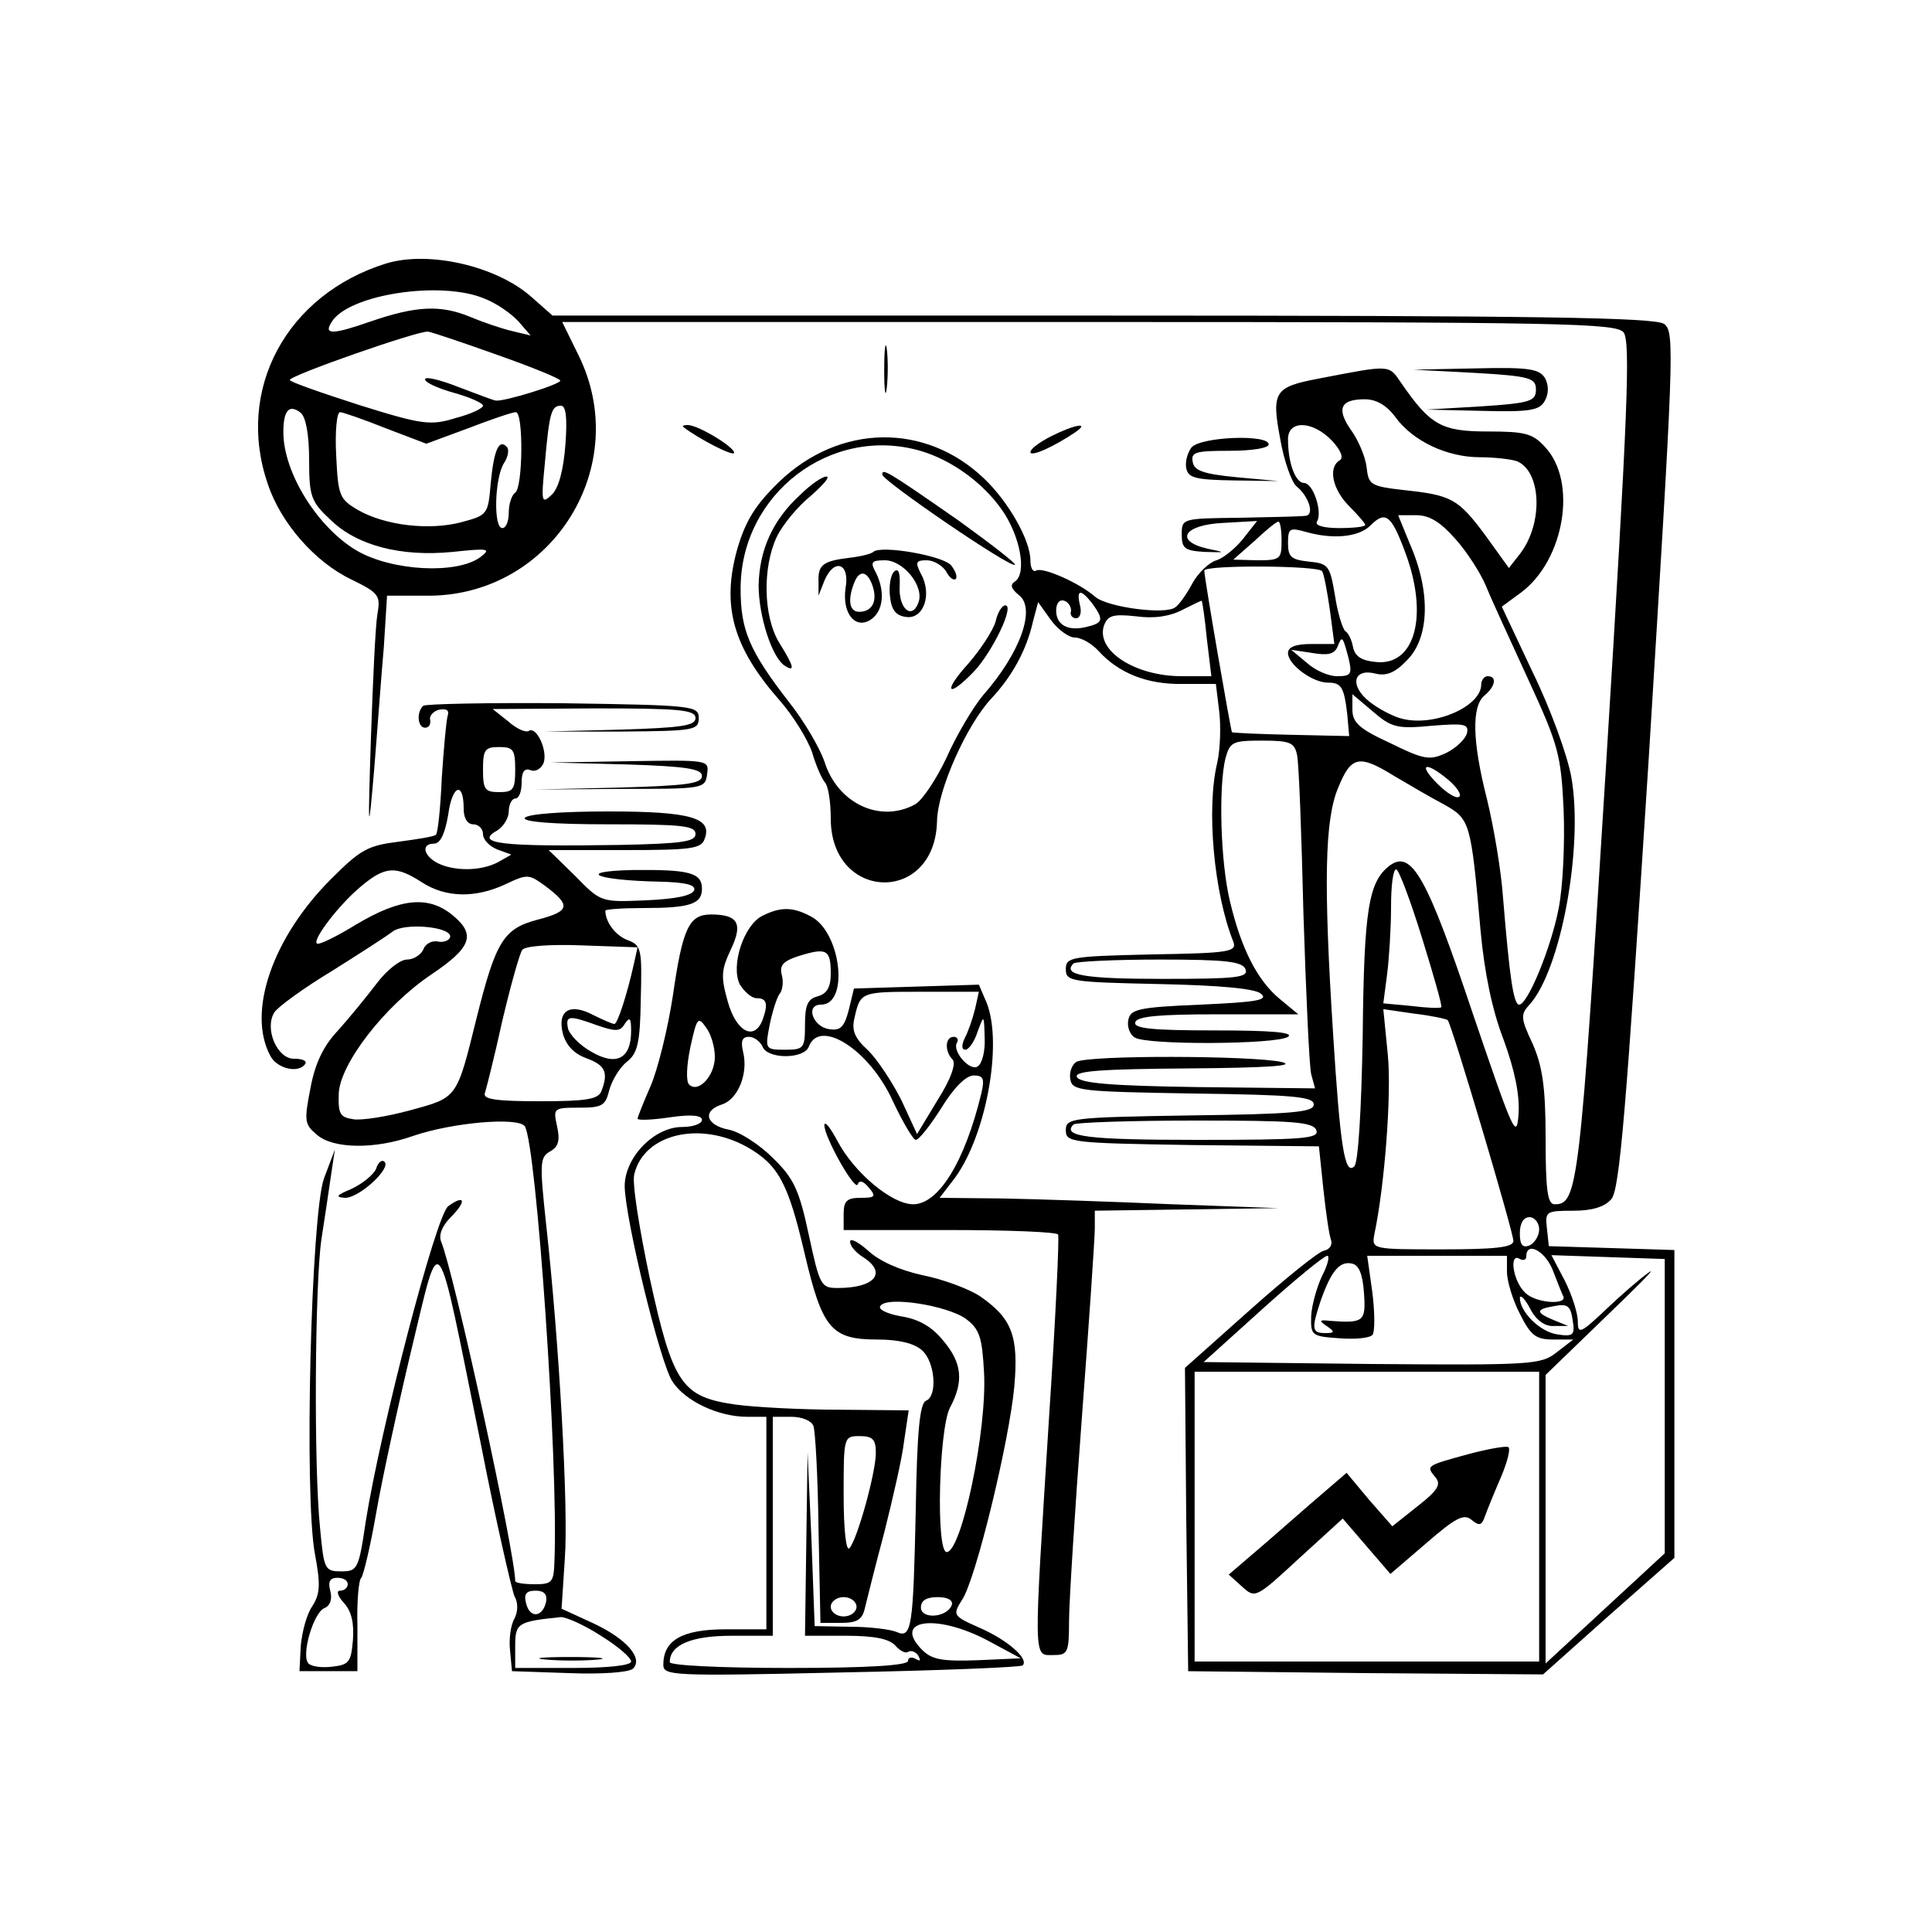 <?xml version="1.0" standalone="no"?>
<!DOCTYPE svg PUBLIC "-//W3C//DTD SVG 20010904//EN"
 "http://www.w3.org/TR/2001/REC-SVG-20010904/DTD/svg10.dtd">
<svg version="1.0" xmlns="http://www.w3.org/2000/svg"
 width="300pt" height="300pt" viewBox="0 0 300 300"
 preserveAspectRatio="xMidYMid meet">
<g transform="translate(0,300) scale(0.1,-0.1)"
fill="#000000" stroke="none">
<path d="M600 2591 c-155 -48 -235 -196 -184 -343 20 -60 73 -121 130 -148 43
-21 45 -25 40 -54 -3 -17 -7 -103 -10 -191 -5 -153 -4 -155 5 -50 5 61 11 146
15 190 l5 80 67 0 c191 2 315 203 230 374 l-25 51 817 0 c741 0 819 -2 831
-16 11 -14 7 -120 -27 -670 -41 -660 -44 -684 -80 -684 -11 0 -14 22 -14 103
0 80 -5 111 -20 146 -19 40 -19 46 -5 61 49 54 84 246 65 353 -6 34 -33 108
-60 163 l-48 102 30 22 c67 50 88 172 37 226 -19 21 -31 24 -89 24 -72 0 -89
10 -134 75 -20 29 -15 29 -129 7 -68 -13 -73 -20 -59 -94 6 -35 18 -67 25 -73
19 -15 29 -45 14 -46 -7 -1 -52 -2 -102 -3 -89 -1 -90 -1 -90 -26 0 -22 5 -25
35 -27 34 -1 34 -1 5 5 -52 12 -37 37 24 40 l53 3 -22 -28 c-12 -15 -31 -30
-41 -33 -11 -3 -28 -19 -37 -35 -9 -17 -21 -34 -27 -38 -15 -12 -105 0 -124
16 -25 22 -82 47 -92 41 -5 -3 -9 4 -9 16 0 31 -34 91 -72 127 -91 87 -224 85
-318 -5 -37 -36 -52 -60 -65 -104 -25 -89 -7 -153 66 -236 21 -24 43 -60 50
-80 6 -21 15 -41 20 -47 5 -5 9 -30 9 -56 0 -129 162 -134 165 -4 1 49 46 149
84 190 32 34 55 75 65 120 l8 30 20 -28 c11 -15 28 -27 37 -27 10 0 26 -9 37
-21 31 -34 75 -52 130 -51 l52 0 5 -41 c3 -23 2 -60 -3 -82 -17 -71 -5 -202
25 -277 6 -16 -5 -18 -127 -20 -125 -3 -133 -4 -133 -23 0 -19 8 -20 144 -23
95 -2 150 -7 159 -15 12 -10 -6 -13 -94 -17 -96 -4 -109 -7 -112 -24 -2 -10 2
-22 10 -27 18 -12 219 -11 238 1 10 7 -27 10 -113 10 -99 0 -128 3 -124 13 3
9 38 12 128 12 l125 0 -29 24 c-35 29 -60 79 -77 151 -15 61 -18 179 -7 223 7
25 11 27 57 27 43 0 50 -3 54 -22 3 -13 7 -124 10 -248 4 -124 9 -235 12 -248
l6 -22 -182 2 c-136 2 -184 6 -188 16 -3 9 37 12 175 13 121 1 167 4 143 10
-45 10 -301 11 -319 0 -7 -5 -11 -17 -9 -27 3 -18 16 -19 191 -22 156 -2 187
-5 187 -17 0 -12 -32 -15 -192 -17 -185 -3 -193 -4 -193 -23 0 -19 8 -20 196
-23 l197 -2 7 -67 c4 -37 9 -72 12 -79 2 -7 -2 -14 -11 -16 -8 -1 -60 -43
-115 -92 l-101 -90 2 -235 3 -236 275 -3 276 -2 102 91 102 90 0 239 0 239
-97 3 -98 3 -3 28 c-3 26 -1 27 41 27 29 0 49 6 59 18 13 14 23 137 58 682 39
632 41 665 24 677 -14 10 -191 13 -872 13 l-854 0 -34 30 c-54 47 -158 71
-224 51z m153 -55 c18 -7 41 -23 52 -35 l19 -22 -29 7 c-17 4 -46 14 -65 22
-46 19 -84 17 -154 -7 -60 -21 -74 -21 -61 -1 26 43 171 65 238 36z m19 -87
c54 -19 98 -37 98 -40 0 -6 -88 -33 -100 -31 -3 0 -29 10 -58 21 -28 11 -52
17 -52 12 0 -5 20 -14 45 -21 25 -7 45 -16 45 -20 0 -4 -19 -13 -42 -19 -39
-12 -51 -11 -150 20 -59 19 -108 36 -108 39 0 7 203 78 215 75 6 -1 54 -17
107 -36z m1395 -97 c27 -37 80 -62 131 -62 22 0 48 -3 57 -6 38 -15 42 -95 6
-143 l-18 -23 -36 50 c-43 58 -53 63 -127 71 -52 6 -55 8 -58 36 -2 16 -13 42
-24 57 -23 33 -17 48 21 48 18 0 34 -9 48 -28z m-1687 -66 c0 -57 3 -65 33
-93 41 -40 109 -58 190 -50 56 6 60 5 43 -8 -36 -27 -137 -22 -192 10 -61 36
-114 121 -114 184 0 34 9 44 27 30 8 -7 13 -34 13 -73z m398 24 c-3 -39 -10
-67 -21 -78 -16 -15 -17 -13 -11 48 7 79 10 90 25 90 8 0 10 -19 7 -60z m-279
25 l63 -24 65 24 c36 14 69 25 74 25 12 0 11 -117 -1 -125 -5 -3 -10 -17 -10
-31 0 -13 -4 -24 -10 -24 -14 0 -12 76 2 100 7 10 9 22 5 26 -12 13 -20 -4
-25 -56 -4 -49 -5 -50 -46 -61 -50 -13 -118 -5 -160 19 -29 17 -31 22 -34 85
-2 37 1 67 6 67 4 0 36 -11 71 -25z m1469 -19 c14 -15 19 -27 12 -31 -18 -11
-11 -45 15 -71 14 -14 25 -27 25 -29 0 -3 -18 -5 -41 -5 -23 0 -38 4 -34 10 9
15 -6 60 -20 60 -13 0 -25 30 -25 68 0 30 38 29 68 -2z m-639 -16 c48 -14 97
-49 127 -92 28 -40 39 -98 20 -111 -8 -5 -6 -11 6 -21 27 -20 3 -89 -55 -155
-16 -19 -42 -63 -57 -97 -16 -34 -38 -67 -49 -73 -55 -30 -121 2 -141 67 -7
20 -31 62 -55 92 -62 80 -75 112 -75 176 0 147 140 254 279 214z m752 -155
c38 -99 17 -179 -44 -173 -23 2 -33 9 -36 23 -2 11 -7 22 -12 25 -4 3 -12 28
-16 55 -8 47 -10 50 -41 53 -27 3 -32 7 -32 29 0 23 3 24 28 17 42 -12 82 -8
100 10 23 23 32 17 53 -39z m79 18 c18 -20 39 -53 47 -72 8 -20 38 -85 66
-146 47 -102 51 -117 55 -203 2 -51 -1 -120 -8 -154 -12 -61 -48 -148 -61
-148 -9 0 -15 44 -25 165 -3 44 -15 113 -25 154 -23 90 -24 144 -4 161 17 14
20 30 5 30 -5 0 -10 -6 -10 -13 0 -34 -73 -66 -123 -53 -13 3 -36 15 -50 26
-32 25 -26 53 9 44 16 -4 30 1 48 20 36 35 38 107 5 182 l-18 44 28 0 c21 0
38 -11 61 -37z m-270 -3 c0 -28 -2 -30 -37 -30 l-38 1 33 29 c18 17 34 30 37
30 3 0 5 -13 5 -30z m63 -47 c3 -5 8 -32 12 -60 l7 -53 -36 0 c-25 0 -36 -5
-36 -14 0 -18 38 -46 62 -46 21 0 25 -7 30 -49 l3 -34 -90 2 c-49 1 -91 3 -92
4 -2 3 -43 240 -43 251 0 9 178 8 183 -1z m-357 -50 c18 -25 17 -30 -7 -36
-30 -8 -49 2 -49 25 0 11 5 18 13 15 6 -2 11 -10 10 -16 -2 -6 2 -11 8 -11 6
0 9 9 6 20 -6 25 1 26 19 3z m178 -55 l7 -58 -46 0 c-72 0 -133 39 -121 78 6
16 13 19 50 15 28 -4 53 0 72 10 16 8 30 15 30 14 1 -1 5 -28 8 -59z m220 -30
c6 -25 4 -28 -18 -28 -13 0 -34 9 -47 21 l-24 20 33 -5 c24 -4 34 -2 39 10 7
18 8 16 17 -18z m129 -105 c50 4 58 3 55 -11 -2 -9 -16 -23 -32 -31 -26 -12
-34 -11 -87 15 -48 22 -59 32 -59 52 l0 24 32 -27 c29 -25 38 -27 91 -22z
m-58 -78 c22 -13 56 -33 77 -44 41 -23 42 -27 57 -196 6 -65 18 -124 36 -170
17 -47 25 -85 23 -115 -3 -41 -8 -29 -71 156 -71 212 -95 255 -129 230 -33
-25 -40 -68 -42 -264 -2 -117 -7 -197 -13 -203 -15 -15 -22 31 -33 206 -15
234 -13 333 8 382 20 49 32 52 87 18z m84 -6 c13 -11 21 -23 17 -26 -4 -4 -19
5 -34 20 -31 31 -19 36 17 6z m-41 -245 c18 -58 32 -107 30 -108 -2 -2 -23 -1
-47 2 l-43 4 6 46 c3 24 6 71 6 103 0 33 3 59 8 59 4 0 22 -48 40 -106z m-274
-49 c5 -13 -14 -15 -129 -15 -122 0 -156 6 -138 24 3 3 64 6 134 6 103 0 128
-3 133 -15z m314 -79 c6 -6 102 -329 102 -343 0 -10 -29 -13 -110 -13 -109 0
-110 0 -106 23 16 75 27 218 21 279 l-7 71 48 -7 c26 -3 49 -8 52 -10z m-204
-171 c5 -13 -20 -15 -184 -15 -171 0 -212 5 -193 24 3 3 88 6 189 6 152 0 183
-2 188 -15z m346 -154 c0 -10 -7 -21 -15 -25 -11 -4 -15 1 -15 19 0 16 6 25
15 25 8 0 15 -9 15 -19z m21 -63 c7 -18 14 -36 16 -40 9 -15 -43 -12 -59 5
-19 18 -25 63 -8 52 6 -3 10 -1 10 4 0 24 29 9 41 -21z m-358 -9 c-8 -17 -16
-45 -17 -62 -1 -31 1 -32 43 -35 24 -2 47 0 52 5 4 4 4 34 0 66 l-8 57 109 0
108 0 0 -25 c0 -14 9 -44 20 -65 17 -34 25 -40 52 -40 l31 0 -26 -20 c-24 -19
-38 -20 -287 -18 l-261 3 92 83 c50 45 95 82 100 82 4 0 1 -14 -8 -31z m532
-203 l0 -228 -92 -85 -93 -86 0 224 0 224 92 89 c51 49 82 80 68 70 -14 -10
-44 -36 -67 -58 -39 -37 -43 -38 -43 -18 0 13 -9 41 -20 63 l-21 40 88 -3 88
-3 0 -229z m-467 176 c3 -44 0 -47 -53 -43 -17 2 -17 0 -5 -8 13 -9 13 -11 -2
-11 -21 0 -22 6 -7 51 16 45 29 61 48 57 11 -2 17 -16 19 -46z m295 -51 l22 0
-22 9 c-29 12 -29 17 1 22 20 4 25 0 28 -22 4 -23 1 -26 -24 -22 -27 4 -58 35
-58 57 1 5 8 -2 16 -17 9 -18 23 -28 37 -27z m-23 -296 l0 -225 -267 0 -268 0
0 225 0 225 268 0 267 0 0 -225z"/>
<path d="M1370 2263 c1 -10 200 -146 206 -140 2 2 -38 33 -88 69 -112 78 -118
81 -118 71z"/>
<path d="M1243 2232 c-43 -39 -64 -86 -65 -141 0 -48 21 -113 41 -125 16 -10
14 -1 -9 36 -25 41 -26 117 -4 164 9 19 33 48 53 64 19 17 31 30 24 30 -6 0
-24 -12 -40 -28z"/>
<path d="M1356 2143 c-3 -3 -19 -7 -36 -9 -42 -5 -50 -11 -49 -37 l0 -22 9 23
c15 36 40 28 33 -11 -6 -41 17 -67 42 -47 17 14 19 43 5 71 -9 16 -7 19 14 19
29 0 62 -41 52 -66 -10 -27 -31 -9 -29 26 1 21 -2 29 -9 22 -5 -5 -8 -22 -6
-38 2 -21 9 -30 25 -32 27 -4 41 35 23 67 -9 18 -8 21 9 21 11 0 24 -8 30 -17
5 -10 12 -15 15 -12 3 3 0 12 -7 21 -12 15 -109 32 -121 21z m-1 -53 c8 -24
-1 -40 -21 -40 -15 0 -18 18 -8 44 8 22 21 20 29 -4z"/>
<path d="M1546 2035 c-4 -14 -23 -43 -42 -65 -41 -45 -33 -56 9 -12 28 30 63
102 48 102 -5 0 -12 -11 -15 -25z"/>
<path d="M2280 742 c-66 -18 -66 -18 -51 -36 9 -11 4 -20 -28 -45 l-39 -31
-36 41 -35 42 -57 -49 c-31 -27 -72 -63 -91 -79 l-35 -30 21 -19 c20 -18 21
-18 88 44 l68 62 37 -43 37 -43 56 48 c45 39 58 46 70 36 12 -10 16 -9 21 6 4
11 15 38 25 61 10 24 15 44 11 46 -4 2 -32 -3 -62 -11z"/>
<path d="M1373 2425 c0 -33 2 -45 4 -27 2 18 2 45 0 60 -2 15 -4 0 -4 -33z"/>
<path d="M2290 2421 c86 -5 95 -8 95 -26 0 -18 -9 -21 -85 -26 l-85 -5 87 -2
c75 -2 89 1 97 16 6 11 6 24 0 35 -9 14 -24 17 -107 15 l-97 -2 95 -5z"/>
<path d="M1061 2337 c23 -18 79 -47 79 -40 0 9 -56 43 -72 43 -6 0 -9 -1 -7
-3z"/>
<path d="M1633 2323 c-18 -9 -33 -20 -33 -25 0 -8 36 8 70 31 23 16 -1 12 -37
-6z"/>
<path d="M1850 2305 c-6 -8 -10 -22 -8 -32 3 -15 14 -18 73 -19 l70 -1 -65 6
c-51 5 -66 10 -68 24 -3 15 5 17 57 17 34 0 61 4 61 10 0 16 -106 12 -120 -5z"/>
<path d="M657 1904 c-11 -11 -8 -34 3 -34 6 0 9 5 8 12 -2 6 5 14 14 16 12 2
16 -1 13 -10 -2 -7 -6 -50 -9 -96 -2 -46 -6 -85 -9 -88 -2 -3 -28 -7 -58 -11
-48 -6 -59 -12 -105 -58 -91 -91 -131 -207 -94 -275 11 -20 44 -27 54 -12 3 5
-5 8 -17 8 -26 -1 -47 46 -31 72 6 9 46 38 89 64 43 27 85 54 94 61 18 15 93
8 90 -8 -1 -5 -10 -9 -19 -7 -10 2 -20 -4 -23 -13 -4 -8 -15 -15 -25 -15 -11
0 -32 -17 -47 -37 -16 -21 -43 -54 -60 -73 -23 -24 -36 -52 -43 -90 -10 -51
-9 -56 10 -72 25 -22 90 -23 149 -2 61 21 164 30 174 15 18 -30 52 -520 46
-673 -1 -35 -3 -38 -31 -38 -16 0 -30 2 -30 5 0 43 -95 479 -115 527 -4 10 1
24 15 38 25 25 22 36 -4 17 -19 -14 -105 -345 -128 -489 -11 -75 -13 -78 -38
-78 -26 0 -27 3 -33 67 -10 98 -8 378 2 448 5 33 12 78 15 100 l6 40 -17 -45
c-20 -57 -31 -492 -14 -583 9 -48 8 -62 -4 -81 -9 -13 -16 -40 -18 -62 l-2
-39 45 0 45 0 0 70 c-1 39 2 72 6 75 3 3 14 48 23 100 9 52 34 167 55 255 46
190 37 201 107 -144 24 -123 49 -231 53 -240 6 -10 5 -24 0 -34 -6 -10 -9 -32
-7 -50 l3 -32 89 -3 c49 -2 93 1 99 7 16 16 -10 46 -61 70 l-50 23 5 77 c6 79
-9 340 -29 520 -10 94 -10 104 6 113 13 7 16 17 11 39 -6 28 -6 29 34 29 36 0
41 3 47 27 4 15 16 35 27 44 17 13 21 29 22 98 2 77 1 83 -20 91 -19 7 -35 28
-35 46 0 2 27 4 59 4 72 0 91 6 91 30 0 25 -20 30 -108 29 -90 -2 -56 -16 41
-18 42 -1 57 -5 55 -13 -3 -9 -30 -14 -75 -16 -70 -3 -70 -3 -110 38 l-41 40
118 0 c102 0 119 2 124 17 13 33 -21 43 -150 43 -71 0 -125 -4 -129 -10 -4 -6
42 -10 129 -10 114 0 136 -2 136 -15 0 -12 -21 -15 -117 -17 -186 -3 -228 2
-190 23 9 6 17 19 17 29 0 11 5 20 10 20 6 0 10 11 10 25 0 16 4 23 14 19 7
-3 16 2 20 11 7 19 -11 58 -23 50 -5 -3 -20 4 -32 15 l-24 19 158 1 c131 0
157 -2 157 -15 0 -12 -22 -15 -117 -18 l-118 -3 120 0 c113 1 120 2 120 21 0
19 -8 20 -211 23 -115 1 -213 -1 -217 -4z m143 -99 c0 -31 -3 -35 -25 -35 -22
0 -25 4 -25 35 0 31 3 35 25 35 22 0 25 -4 25 -35z m-80 -61 c0 -15 6 -24 15
-24 8 0 15 -7 15 -15 0 -9 10 -19 22 -24 l22 -8 -21 -12 c-27 -14 -68 -14 -94
-1 -22 12 -25 30 -5 30 10 0 17 16 22 45 6 46 24 53 24 9z m-65 -114 c37 -24
83 -25 130 -3 34 16 36 16 62 -3 40 -30 38 -39 -12 -52 -53 -14 -65 -33 -95
-153 -31 -125 -29 -123 -103 -143 -36 -10 -76 -16 -88 -14 -21 3 -24 8 -23 40
2 46 71 136 144 185 61 41 69 61 35 90 -38 33 -82 29 -151 -12 -31 -19 -59
-33 -62 -30 -7 6 35 61 69 89 37 31 54 32 94 6z m329 -128 c-10 -45 -25 -92
-30 -92 -3 0 -17 6 -33 14 -36 19 -56 7 -47 -29 5 -18 17 -31 36 -38 30 -11
35 -22 24 -51 -5 -13 -23 -16 -96 -16 -68 0 -89 3 -85 13 2 6 15 57 27 112 13
55 27 105 31 110 4 6 43 9 93 7 l86 -3 -6 -27z m-57 -94 c29 -10 36 -10 43 2
8 12 10 9 10 -11 0 -43 -23 -55 -62 -32 -18 10 -34 27 -36 36 -4 20 1 21 45 5z
m-387 -868 c0 -5 -5 -10 -12 -10 -6 0 -4 -8 6 -19 12 -13 16 -32 14 -58 -3
-34 -6 -38 -32 -41 -16 -2 -32 0 -37 5 -12 12 8 80 25 86 9 4 12 14 9 26 -4
15 -1 21 11 21 9 0 16 -4 16 -10z m308 -27 c-5 -24 -25 -27 -31 -3 -4 15 0 20
15 20 13 0 18 -6 16 -17z m85 -53 c26 -16 47 -34 47 -40 0 -6 -35 -10 -90 -10
l-90 0 0 34 c0 36 4 38 71 45 8 0 36 -12 62 -29z"/>
<path d="M848 423 c23 -2 59 -2 80 0 20 2 1 4 -43 4 -44 0 -61 -2 -37 -4z"/>
<path d="M973 1813 c94 -3 117 -7 117 -18 0 -12 -25 -15 -130 -18 l-130 -3
132 1 c130 0 133 0 136 23 3 22 3 22 -120 20 l-123 -2 118 -3z"/>
<path d="M1184 1578 c-29 -14 -50 -78 -35 -107 7 -11 18 -21 26 -21 16 0 18
-9 9 -34 -13 -33 -41 -18 -54 29 -11 39 -10 49 5 81 19 40 11 54 -31 54 -34 0
-44 -21 -59 -125 -8 -53 -24 -117 -35 -142 -11 -25 -20 -48 -20 -50 0 -3 23
-2 50 2 34 5 50 3 50 -4 0 -6 -14 -11 -31 -11 -43 0 -89 -47 -89 -92 1 -52 55
-274 74 -303 20 -31 72 -55 116 -55 l30 0 0 -165 0 -165 -63 0 c-68 0 -97 -17
-97 -55 0 -17 13 -18 276 -12 152 3 279 8 282 11 10 10 -23 39 -66 58 -43 19
-43 20 -28 44 21 31 73 245 81 331 7 79 -4 106 -53 140 -18 12 -59 27 -90 33
-36 8 -67 22 -84 38 -16 14 -28 20 -28 14 0 -7 9 -17 20 -24 38 -24 19 -48
-39 -48 -26 0 -28 3 -45 82 -15 70 -23 88 -56 120 -21 21 -52 41 -69 44 -35 7
-41 29 -10 39 25 8 41 48 33 81 -4 17 -2 24 9 24 8 0 17 -7 21 -15 3 -9 18
-15 36 -15 18 0 33 6 36 15 17 44 94 -5 130 -84 16 -34 32 -61 36 -61 5 0 23
23 40 50 19 31 38 50 50 50 15 0 17 -5 12 -27 -26 -108 -67 -173 -106 -173
-33 0 -92 49 -118 99 -11 20 -19 31 -20 24 0 -19 48 -104 52 -92 2 7 9 5 17
-5 12 -14 10 -16 -13 -16 -21 0 -26 -5 -26 -25 l0 -25 164 0 c91 0 167 -3 169
-7 2 -5 -4 -132 -14 -283 -24 -383 -25 -370 6 -370 23 0 25 3 25 53 0 28 9
171 20 317 11 146 20 277 20 293 l0 27 143 2 142 2 -165 6 c-91 4 -209 8 -263
9 l-98 1 20 26 c51 64 79 212 53 277 l-12 28 -97 -3 -97 -3 -8 -33 c-7 -27
-13 -33 -31 -30 -25 4 -37 38 -12 38 44 0 31 113 -16 137 -28 15 -47 15 -75 1z
m106 -90 c0 -21 -6 -31 -20 -35 -16 -4 -20 -14 -20 -44 0 -37 -2 -39 -31 -39
-31 0 -31 1 -24 38 4 20 11 42 15 48 5 5 7 19 4 30 -4 15 2 22 28 30 42 13 48
9 48 -28z m224 -55 c-4 -16 -11 -36 -16 -45 -5 -11 -5 -18 1 -18 5 0 14 12 19
28 10 27 10 27 11 -10 1 -20 -4 -40 -11 -44 -12 -8 -40 24 -32 37 3 5 0 9 -5
9 -14 0 -14 -23 -2 -35 6 -6 -2 -30 -23 -63 l-32 -53 -24 52 c-14 28 -37 63
-52 78 -21 19 -26 31 -21 51 9 40 10 40 104 40 l89 0 -6 -27z m-404 -74 c0
-30 -26 -57 -40 -43 -5 5 -4 29 2 58 10 46 12 48 24 31 8 -10 14 -31 14 -46z
m50 -140 c49 -28 64 -56 90 -168 27 -114 41 -131 112 -131 34 0 58 -6 70 -17
20 -18 24 -71 6 -78 -10 -4 -14 -50 -16 -168 -4 -184 -6 -202 -30 -191 -10 4
-42 8 -72 8 l-55 1 -5 135 -6 135 -2 -142 -2 -143 64 0 c44 0 67 -5 76 -15 7
-8 16 -13 20 -10 5 3 12 0 16 -6 4 -8 3 -9 -4 -5 -7 4 -12 2 -12 -3 0 -7 -61
-11 -185 -11 -107 0 -185 4 -185 9 0 27 34 41 96 41 l64 0 0 170 0 170 29 0
c16 0 31 -6 34 -14 3 -7 7 -79 8 -160 l3 -146 32 0 c25 0 33 5 37 23 3 12 16
65 30 117 13 52 28 116 31 143 l7 47 -108 1 c-59 0 -132 4 -161 8 -83 12 -97
31 -133 196 -16 76 -28 149 -24 162 15 62 101 83 175 42z m340 -267 c21 -16
25 -28 28 -83 5 -90 -35 -279 -58 -279 -17 0 -12 191 5 224 22 41 19 70 -11
105 -17 21 -38 33 -65 37 -22 4 -36 11 -32 16 9 16 104 1 133 -20z m-140 -208
c0 -31 -29 -135 -41 -148 -5 -6 -9 28 -9 82 0 91 0 92 25 92 20 0 25 -5 25
-26z m-30 -239 c0 -8 -9 -15 -20 -15 -11 0 -20 7 -20 15 0 8 9 15 20 15 11 0
20 -7 20 -15z m148 3 c-7 -20 -48 -23 -48 -4 0 11 9 16 26 16 16 0 24 -5 22
-12z m55 -55 l52 -28 -67 -3 c-55 -2 -71 1 -86 16 -47 47 21 57 101 15z"/>
<path d="M584 1185 c-4 -9 -21 -23 -38 -31 -24 -10 -26 -13 -10 -14 22 0 72
46 61 56 -4 4 -10 -1 -13 -11z"/>
</g>
</svg>
